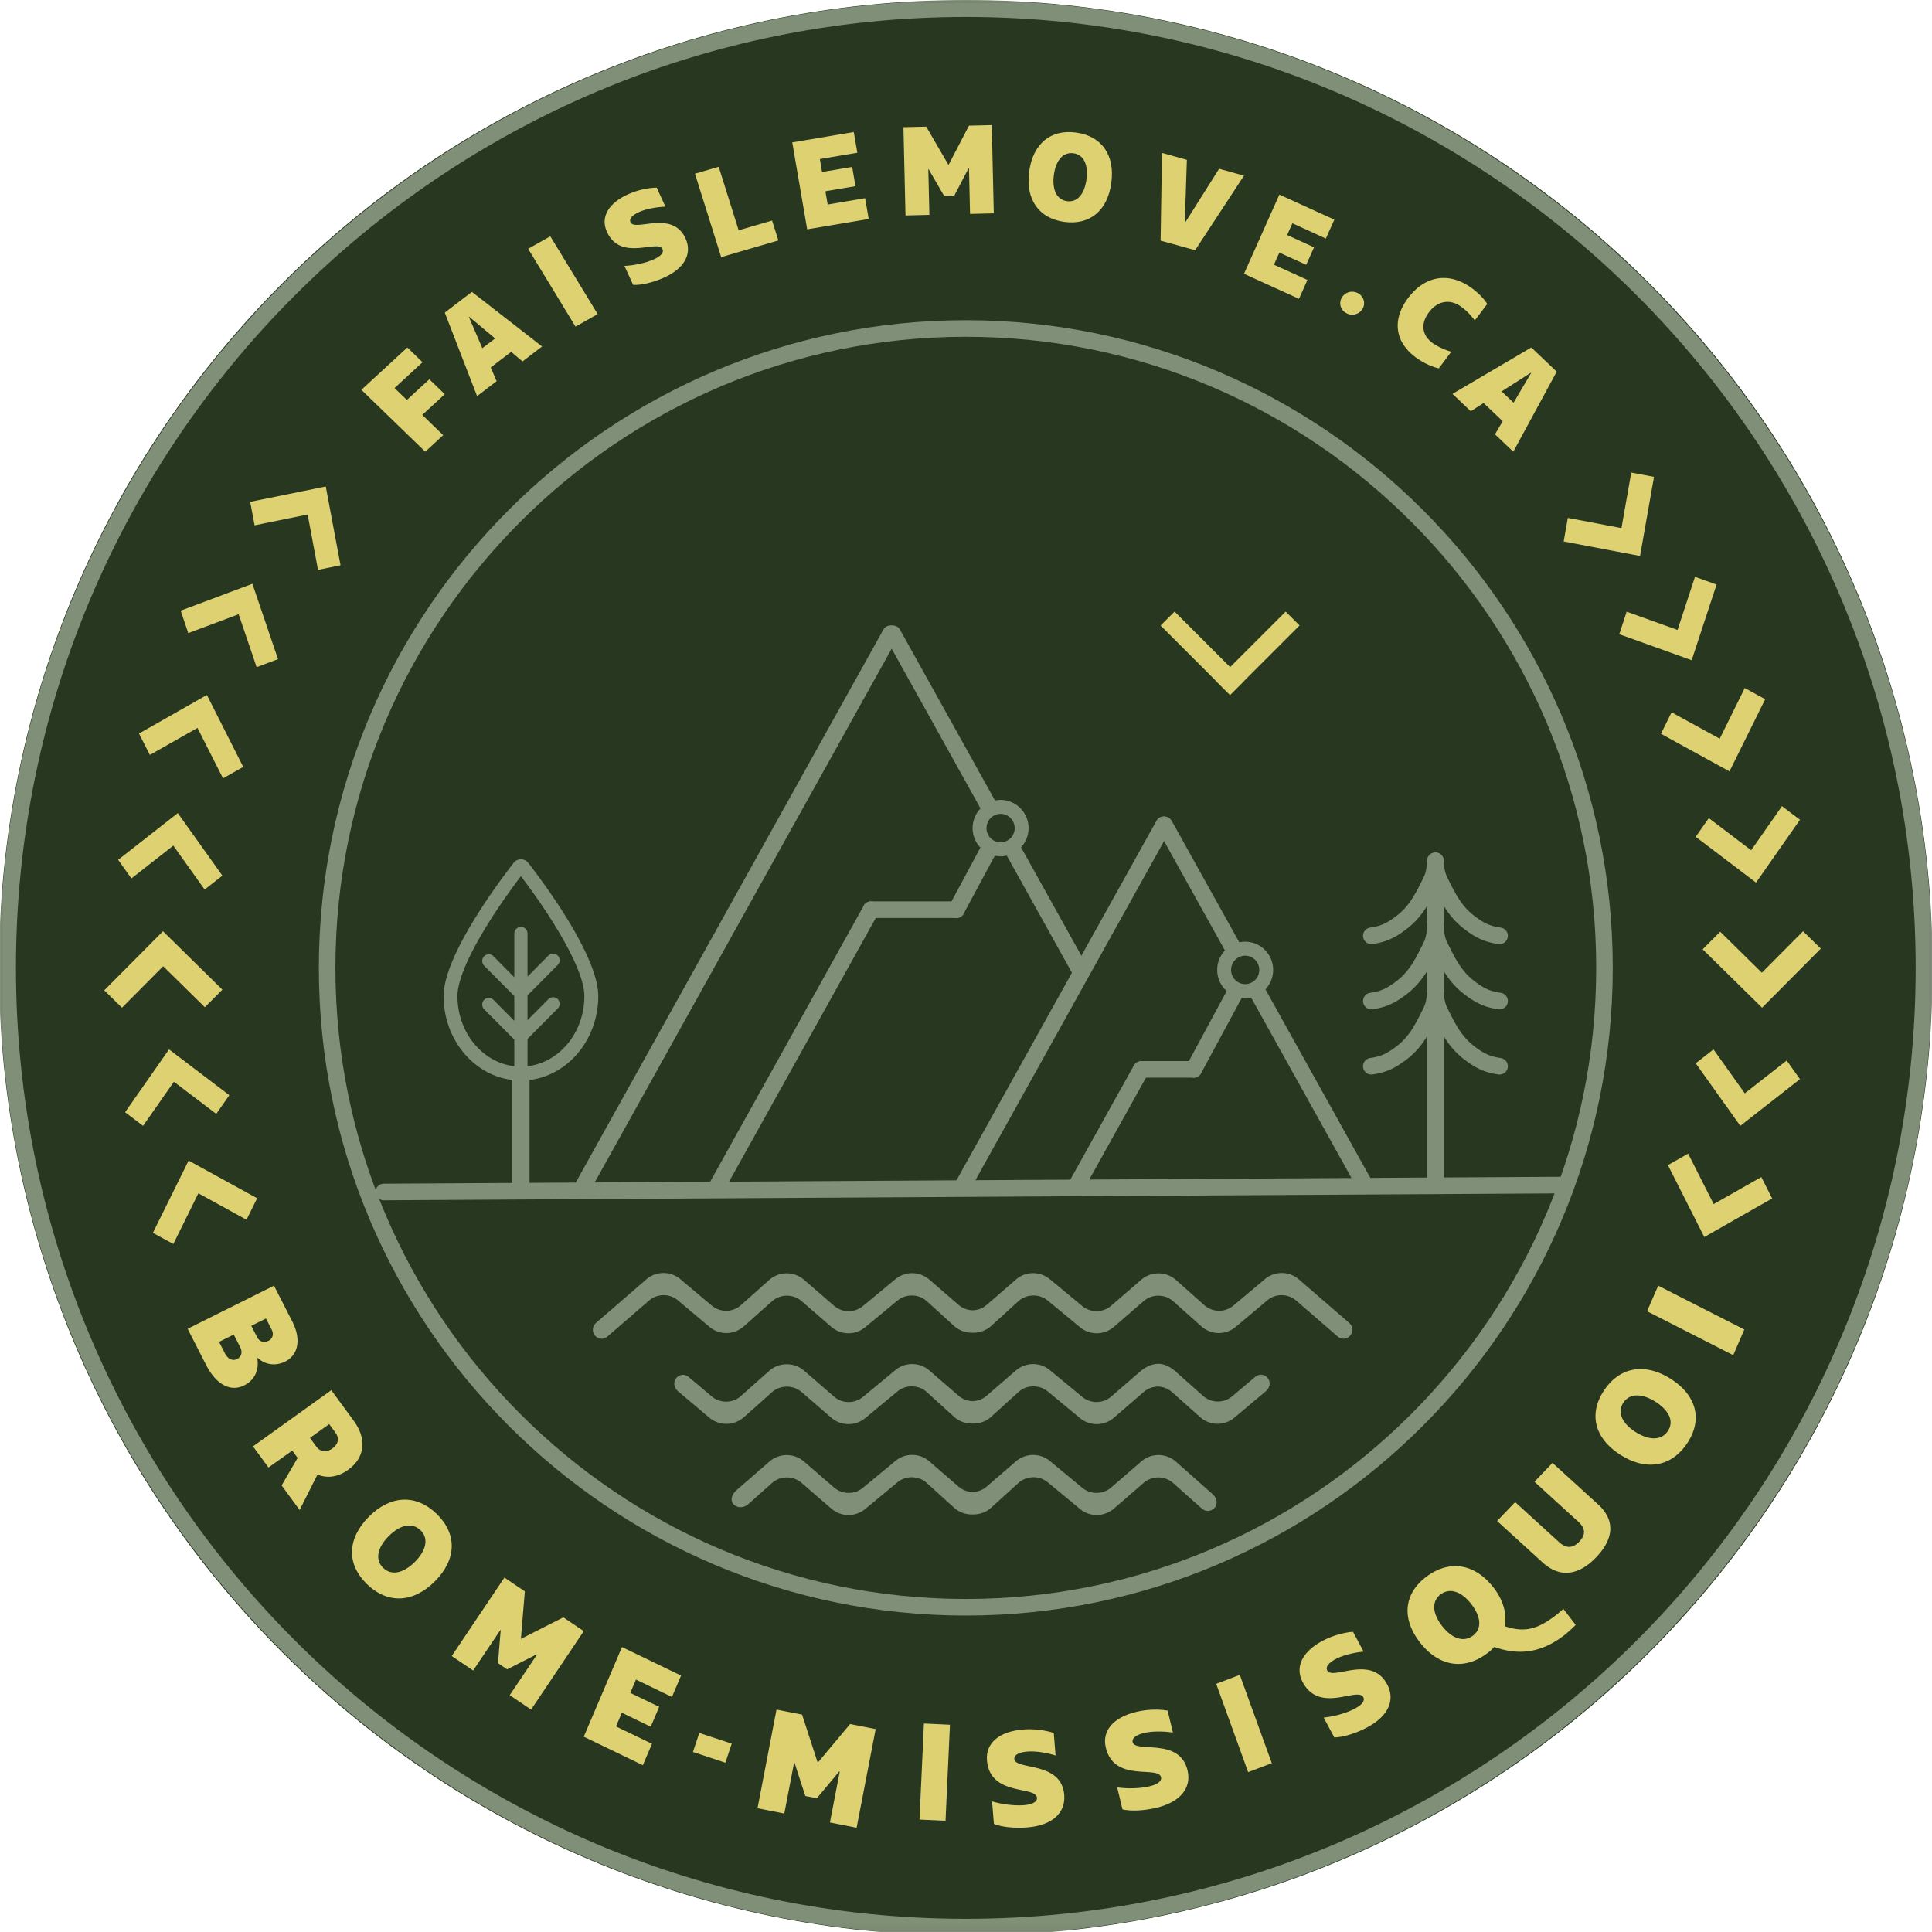 <svg xmlns="http://www.w3.org/2000/svg" xmlns:xlink="http://www.w3.org/1999/xlink" width="325" height="325"><defs><path id="a" d="M0 0h325v325H0z"/><path id="c" d="M0 0h325v324.944H0z"/></defs><g fill="none" fill-rule="evenodd"><g><mask id="b" fill="#fff"><use xlink:href="#a"/></mask><path fill="#28371F" d="M325.106 162.815c0 89.92-72.814 162.815-162.637 162.815-89.822 0-162.636-72.894-162.636-162.815C-.167 72.895 72.647 0 162.47 0c89.823 0 162.637 72.894 162.637 162.815" mask="url(#b)"/></g><path fill="#808F77" d="M162.468 271.764c-60.011 0-108.83-48.871-108.83-108.948 0-60.077 48.819-108.949 108.83-108.949 60.01 0 108.829 48.872 108.829 108.949s-48.818 108.948-108.83 108.948m0-215.11c-58.474 0-106.044 47.623-106.044 106.162 0 58.539 47.57 106.162 106.045 106.162 58.474 0 106.045-47.623 106.045-106.162 0-58.539-47.57-106.162-106.045-106.162"/><g transform="translate(0 .056)"><mask id="d" fill="#fff"><use xlink:href="#c"/></mask><path fill="#808F77" d="M162.469 325.514C72.82 325.514-.11 252.504-.11 162.757-.11 73.018 72.82 0 162.47 0c89.64 0 162.578 73.018 162.578 162.757 0 89.747-72.938 162.757-162.578 162.757m0-322.719C74.356 2.795 2.682 74.556 2.682 162.757c0 88.21 71.674 159.97 159.787 159.97 88.112 0 159.786-71.76 159.786-159.97 0-88.2-71.674-159.962-159.786-159.962" mask="url(#d)"/></g><path fill="#DDD172" d="m206.923 116.906-2.337-2.336 11.692-11.692 2.337 2.336z"/><path fill="#DDD172" d="m206.907 116.906-11.673-11.68 2.355-2.348 11.674 11.671z"/><g fill="#DDD172"><path d="m46.092 216.277 3.11 6.097c1.468 2.87 1.01 5.552-1.209 6.658-1.643.825-3.386.56-4.661-.61l-.059.032c.359 1.98-.408 3.704-2.21 4.604-2.285 1.138-4.711-.14-6.388-3.432l-3.11-6.097 14.527-7.252Zm-8.256 11.385c.484.94 1.284 1.345 2.035.965.75-.37.975-1.155.542-1.996l-1.093-2.129-2.468 1.23.984 1.93Zm5.412-2.722c.392.775 1.151.99 1.927.61.7-.355.917-1.105.542-1.848l-.976-1.906-2.469 1.23.976 1.914ZM47.374 249.876l2.693-4.628-.9-1.23-4.003 2.839-2.61-3.548 13.176-9.454 3.769 5.14c2.268 3.093 1.893 6.228-.95 8.266-1.694 1.213-3.445 1.452-5.063.817l-.1.016-2.985 5.916-3.027-4.134Zm8.54-6.212c1-.71 1.208-1.716.541-2.632l-1.076-1.468-3.235 2.318 1.076 1.477c.667.907 1.7 1.023 2.693.305ZM62.024 255.169c3.644-3.68 7.964-3.87 11.433-.503 3.47 3.366 3.37 7.647-.275 11.319-3.652 3.68-7.972 3.87-11.441.503-3.47-3.366-3.361-7.64.283-11.32m7.79 7.55c1.942-1.972 2.31-3.969.925-5.305-1.376-1.337-3.411-.965-5.362 1.006-1.952 1.972-2.294 3.993-.918 5.33 1.376 1.337 3.394.94 5.354-1.031"/></g><path fill="#DDD172" d="m84.851 265.378 3.439 2.324-.666 7.991 7.138-3.621 3.439 2.316-8.862 13.202-3.593-2.43 4.569-6.801-.073-.049-4.935 2.504-1.537-1.044.455-5.529-.057-.032-4.569 6.8-3.61-2.43zM106.983 282.542l-.957 2.24 4.865 2.342-1.427 3.344-4.858-2.351-.981 2.308 6.054 2.919-1.539 3.598-9.939-4.794 6.429-15.08 9.938 4.795-1.531 3.598zM116.568 294.715l5.458 1.809 1.064-3.208-5.458-1.8zM130.622 287.59l4.301.841 2.635 8.095 5.443-6.509 4.301.849-3.202 16.598-4.49-.884 1.648-8.555-.085-.026-3.769 4.507-1.932-.381-1.82-5.599-.069-.017-1.648 8.563-4.507-.884zM154.678 306.088l4.378.207.745-16.16-4.379-.207z"/><g fill="#DDD172"><path d="M179.025 301.936c.251 3.078-2.082 5.147-6.237 5.475-2.14.164-4.255-.058-5.593-.591l-.31-3.793c1.606.501 3.738.764 5.36.64 1.463-.114 2.249-.574 2.19-1.255-.167-2.028-7.917-.197-8.41-6.272-.243-2.914 2.048-4.884 6.094-5.204 1.765-.14 3.696.098 5.142.583l.31 3.784c-1.539-.476-3.428-.764-4.733-.657-1.48.115-2.265.591-2.207 1.248.16 1.937 7.926.295 8.394 6.042M199.765 297.796c.719 3.004-1.262 5.393-5.326 6.337-2.09.476-4.222.575-5.618.238l-.886-3.702c1.664.254 3.804.205 5.392-.164 1.43-.329 2.132-.887 1.974-1.56-.477-1.978-7.86.969-9.28-4.95-.686-2.857 1.279-5.139 5.225-6.05 1.73-.402 3.678-.46 5.175-.189l.886 3.694c-1.588-.238-3.503-.246-4.774.05-1.455.336-2.148.919-1.998 1.568.46 1.888 7.884-.887 9.23 4.728"/></g><path fill="#DDD172" d="m204.586 283.255 3.976-1.51 5.377 14.856-3.976 1.511z"/><g fill="#DDD172"><path d="M233.342 283.328c1.446 2.714.133 5.477-3.55 7.354-1.886.967-3.914 1.568-5.343 1.584l-1.779-3.34c1.663-.154 3.715-.715 5.145-1.454 1.296-.658 1.837-1.365 1.513-1.967-.956-1.787-7.323 2.82-10.182-2.519-1.37-2.576-.05-5.24 3.524-7.061 1.563-.796 3.424-1.317 4.937-1.422l1.779 3.331c-1.588.147-3.433.61-4.588 1.195-1.313.666-1.837 1.398-1.53 1.983.915 1.706 7.373-2.747 10.074 2.316M262.984 270.642l2.078 2.698a19.504 19.504 0 0 1-2.186 1.934c-3.648 2.69-7.289 3.275-11.519 1.771a7.69 7.69 0 0 1-1.272 1.138c-3.864 2.852-8.111 2.13-11.236-1.918-3.134-4.046-2.685-8.24 1.18-11.092 3.865-2.852 8.112-2.129 11.237 1.918 1.637 2.113 2.235 4.396 1.878 6.477 3.125 1.048 5.286.576 8.12-1.512a17.52 17.52 0 0 0 1.72-1.414m-15.234 4.526c1.538-1.137 1.438-3.136-.233-5.306-1.679-2.17-3.623-2.803-5.153-1.674-1.537 1.138-1.462 3.153.216 5.323 1.68 2.17 3.64 2.787 5.17 1.657M261.16 246.084l7.664 6.98c2.842 2.592 2.742 5.688-.291 8.874-3.034 3.177-6.184 3.494-9.034.902l-7.655-6.98 3.034-3.178 7.405 6.745c1.18 1.08 2.294 1.04 3.39-.098 1.09-1.146 1.048-2.234-.14-3.315l-7.406-6.753 3.034-3.177ZM272.572 244.72c-4.347-2.771-5.377-6.867-2.734-10.832 2.643-3.966 6.89-4.69 11.236-1.918 4.347 2.77 5.378 6.866 2.735 10.824-2.643 3.973-6.89 4.696-11.237 1.926m5.934-8.898c-2.327-1.487-4.38-1.439-5.427.138-1.047 1.568-.274 3.445 2.044 4.924 2.336 1.487 4.397 1.422 5.444-.154 1.056-1.577.266-3.421-2.06-4.908"/></g><path fill="#DDD172" d="m277.068 220.58 1.873-4.303 14.494 7.379-1.872 4.312z"/><g fill="#808F77"><path d="M230.678 158.824a1.393 1.393 0 0 1-1.374-1.2 1.4 1.4 0 0 1 1.185-1.583c1.876-.257 2.888-.812 4.32-1.881 2.222-1.657 3.25-3.712 4.543-6.313l.074-.15c.411-.811.56-1.507.658-2.982a1.38 1.38 0 0 1 1.481-1.3 1.39 1.39 0 0 1 1.292 1.482c-.107 1.616-.288 2.734-.946 4.052l-.074.149c-1.35 2.709-2.617 5.26-5.382 7.307-1.695 1.268-3.16 2.063-5.588 2.403a1.342 1.342 0 0 1-.189.016M230.678 169.791a1.393 1.393 0 0 1-1.374-1.201 1.4 1.4 0 0 1 1.185-1.582c1.876-.257 2.888-.812 4.32-1.881 2.222-1.649 3.25-3.704 4.543-6.305l.074-.157c.411-.812.56-1.508.658-2.983a1.39 1.39 0 1 1 2.773.182c-.107 1.616-.288 2.743-.946 4.06l-.074.149c-1.35 2.7-2.625 5.253-5.382 7.3-1.695 1.267-3.16 2.07-5.588 2.402a1.342 1.342 0 0 1-.189.016M230.678 180.76a1.393 1.393 0 0 1-1.374-1.201 1.4 1.4 0 0 1 1.185-1.583c1.876-.257 2.888-.812 4.32-1.88 2.222-1.658 3.25-3.712 4.543-6.314l.074-.149c.411-.812.56-1.508.658-2.983.05-.77.691-1.367 1.481-1.3a1.39 1.39 0 0 1 1.292 1.483c-.107 1.615-.288 2.742-.946 4.051l-.074.15c-1.35 2.7-2.617 5.26-5.382 7.307-1.695 1.267-3.16 2.07-5.588 2.402a1.342 1.342 0 0 1-.189.017"/><path d="M252.26 158.824c-.067 0-.133-.008-.19-.016-2.428-.34-3.893-1.135-5.588-2.403-2.757-2.046-4.032-4.598-5.382-7.299l-.074-.157c-.65-1.31-.83-2.436-.938-4.052a1.384 1.384 0 0 1 1.292-1.483c.782-.066 1.424.53 1.473 1.301.099 1.475.247 2.17.659 2.983l.074.157c1.292 2.602 2.32 4.656 4.542 6.305 1.432 1.069 2.444 1.624 4.32 1.88a1.4 1.4 0 0 1 1.185 1.583 1.393 1.393 0 0 1-1.374 1.201M252.26 169.791c-.067 0-.133-.008-.19-.016-2.428-.332-3.893-1.135-5.588-2.403-2.757-2.046-4.032-4.59-5.373-7.29l-.083-.158c-.65-1.317-.83-2.444-.938-4.06a1.384 1.384 0 0 1 1.292-1.483c.782-.058 1.424.53 1.473 1.3.099 1.476.247 2.18.659 2.984l.074.157c1.3 2.601 2.32 4.656 4.542 6.305 1.432 1.069 2.444 1.624 4.32 1.88a1.4 1.4 0 0 1 1.185 1.583 1.393 1.393 0 0 1-1.374 1.201M252.26 180.76c-.067 0-.133-.008-.19-.017-2.428-.331-3.893-1.135-5.588-2.402-2.757-2.047-4.032-4.599-5.382-7.3l-.074-.157c-.65-1.309-.83-2.436-.938-4.051a1.384 1.384 0 0 1 1.292-1.483c.74-.083 1.424.53 1.473 1.3.099 1.475.247 2.18.65 2.983l.083.15c1.292 2.609 2.32 4.655 4.542 6.312 1.432 1.07 2.444 1.624 4.32 1.881a1.4 1.4 0 0 1 1.185 1.583 1.393 1.393 0 0 1-1.374 1.2"/><path d="M241.469 200.63c-.765 0-1.39-.62-1.39-1.4v-54.424a1.392 1.392 0 0 1 2.78 0v54.424c0 .78-.625 1.4-1.39 1.4M168.318 144.046c-2.592 0-4.707-2.129-4.707-4.739 0-2.618 2.115-4.747 4.707-4.747 2.592 0 4.707 2.13 4.707 4.747 0 2.61-2.115 4.74-4.707 4.74m0-7.134c-1.309 0-2.37 1.077-2.37 2.394a2.379 2.379 0 0 0 2.37 2.386 2.379 2.379 0 0 0 2.37-2.386c0-1.317-1.062-2.394-2.37-2.394M98.152 200.84a1.403 1.403 0 0 1-1.21-2.08l51.646-92.825a1.37 1.37 0 0 1 1.885-.538 1.41 1.41 0 0 1 .535 1.905l-51.646 92.826a1.375 1.375 0 0 1-1.21.712M120.685 200.84c-.23 0-.46-.058-.675-.182a1.396 1.396 0 0 1-.535-1.897l25.823-46.413a1.383 1.383 0 0 1 1.885-.539 1.4 1.4 0 0 1 .535 1.906l-25.823 46.413a1.385 1.385 0 0 1-1.21.712M161.987 200.84c-.23 0-.46-.058-.675-.182a1.396 1.396 0 0 1-.535-1.897l33.773-60.705a1.386 1.386 0 0 1 1.892-.538c.667.38.906 1.226.527 1.905l-33.772 60.705a1.375 1.375 0 0 1-1.21.712M229.677 200.885c-.486 0-.963-.257-1.21-.713l-18.195-32.7a1.405 1.405 0 0 1 .535-1.906 1.376 1.376 0 0 1 1.885.538l18.194 32.701a1.403 1.403 0 0 1-1.21 2.08"/><path d="M207.423 160.88c-.486 0-.963-.258-1.21-.713l-11.52-20.705a1.403 1.403 0 0 1 .534-1.897 1.372 1.372 0 0 1 1.884.53l11.521 20.705a1.396 1.396 0 0 1-.535 1.897 1.333 1.333 0 0 1-.674.182M181.824 164.87c-.485 0-.954-.256-1.21-.712l-11.191-20.107a1.413 1.413 0 0 1 .535-1.906 1.383 1.383 0 0 1 1.884.539l11.192 20.107a1.396 1.396 0 0 1-.535 1.898 1.333 1.333 0 0 1-.675.182M166.39 137.132c-.485 0-.954-.257-1.21-.713l-16.202-29.122a1.403 1.403 0 0 1 .534-1.897 1.383 1.383 0 0 1 1.893.53l16.195 29.122a1.396 1.396 0 0 1-.535 1.897 1.333 1.333 0 0 1-.675.183M160.89 154.427h-14.384a1.387 1.387 0 0 1-1.383-1.4c0-.771.617-1.392 1.383-1.392h14.384c.765 0 1.39.621 1.39 1.392 0 .778-.625 1.4-1.39 1.4"/><path d="M160.888 154.428c-.222 0-.452-.058-.658-.166a1.402 1.402 0 0 1-.56-1.897l5.49-10.224a1.386 1.386 0 0 1 1.884-.564c.675.365.922 1.21.56 1.89l-5.498 10.231c-.247.464-.724.73-1.218.73M209.464 167.9c-2.592 0-4.707-2.13-4.707-4.74 0-2.617 2.115-4.747 4.707-4.747 2.592 0 4.707 2.13 4.707 4.748 0 2.61-2.115 4.739-4.707 4.739m0-7.134c-1.308 0-2.37 1.077-2.37 2.395a2.379 2.379 0 0 0 2.37 2.386 2.379 2.379 0 0 0 2.37-2.386c0-1.318-1.061-2.395-2.37-2.395M181.078 200.84c-.23 0-.461-.058-.675-.182a1.396 1.396 0 0 1-.535-1.897l10.863-19.528a1.393 1.393 0 0 1 1.892-.539c.667.381.906 1.227.527 1.906l-10.862 19.528a1.375 1.375 0 0 1-1.21.712"/><path d="M200.82 181.28h-8.797c-.765 0-1.39-.621-1.39-1.4 0-.77.625-1.392 1.39-1.392h8.797c.766 0 1.391.621 1.391 1.392 0 .779-.625 1.4-1.39 1.4"/><path d="M200.82 181.282c-.223 0-.453-.058-.659-.166a1.402 1.402 0 0 1-.56-1.897l6.855-12.701a1.38 1.38 0 0 1 1.885-.563c.667.364.922 1.217.551 1.897l-6.855 12.7c-.246.465-.724.73-1.217.73M100.639 167.558c0-6.695-9.011-18.84-11.776-22.403a1.536 1.536 0 0 0-1.235-.605c-.485 0-.938.224-1.234.613-2.765 3.555-11.768 15.7-11.768 22.395 0 7.299 5.061 13.33 11.554 14.117v18.194h.338v.2c0 .612.502 1.11 1.11 1.11.618 0 1.111-.498 1.111-1.11v-.2h.338v-18.194c6.493-.787 11.562-6.818 11.562-14.117m-11.9 11.798v-4.59l5.078-5.112c.214-.207.329-.489.329-.787 0-.299-.115-.58-.321-.796a1.133 1.133 0 0 0-1.572 0l-3.514 3.538v-4.167l5.078-5.112c.214-.207.329-.497.329-.796 0-.298-.115-.58-.321-.787a1.11 1.11 0 0 0-1.572 0l-3.514 3.538v-7.25c0-.612-.493-1.11-1.11-1.11-.61 0-1.111.498-1.111 1.11v7.366l-3.506-3.538a1.102 1.102 0 0 0-1.572 0 1.136 1.136 0 0 0 0 1.583l5.078 5.112v4.167l-3.506-3.53c-.42-.43-1.152-.422-1.572-.008a1.136 1.136 0 0 0 0 1.583l5.078 5.112v4.474c-5.366-.622-9.563-5.676-9.563-11.798 0-4.549 5.62-13.513 10.673-20.166 5.061 6.653 10.674 15.617 10.674 20.166 0 6.122-4.197 11.176-9.563 11.798M226.975 222.553l-8.468-7.324a4.395 4.395 0 0 0-5.752-.033l-5.242 4.407a3.756 3.756 0 0 1-4.946-.066l-4.748-4.225a4.449 4.449 0 0 0-5.843-.033l-5.052 4.366a3.763 3.763 0 0 1-4.872.05l-5.448-4.508c-1.662-1.367-4.057-1.35-5.653.017l-4.97 4.3a3.766 3.766 0 0 1-2.362.911 3.735 3.735 0 0 1-2.37-.911l-4.6-3.977-.214-.19.008-.034-.123-.058a4.417 4.417 0 0 0-5.703-.058l-5.448 4.507a3.764 3.764 0 0 1-4.88-.05l-5.044-4.365a4.44 4.44 0 0 0-5.843.033l-4.748 4.225a3.747 3.747 0 0 1-4.946.066l-5.242-4.407a4.415 4.415 0 0 0-5.76.033l-8.46 7.324a1.508 1.508 0 0 0-.51 1.027c-.033.398.099.787.354 1.085.263.307.617.49 1.02.522.041 0 .074.009.115.009.354 0 .692-.133.963-.365l6.97-6.031a3.749 3.749 0 0 1 4.905-.033l5.267 4.424c1.695 1.441 4.139 1.4 5.801-.075l4.732-4.209a3.79 3.79 0 0 1 4.979-.033l4.986 4.317a4.41 4.41 0 0 0 5.728.066l5.415-4.474a3.766 3.766 0 0 1 2.888-.82c.115.016.222.025.33.041.641.15 1.242.456 1.727.887l4.576 4.159a4.428 4.428 0 0 0 3.11 1.135 4.46 4.46 0 0 0 3.136-1.135l4.567-4.16a3.85 3.85 0 0 1 1.712-.877c.115-.025.23-.034.345-.05a3.756 3.756 0 0 1 2.889.82l5.414 4.474a4.41 4.41 0 0 0 5.728-.066l4.987-4.317a3.79 3.79 0 0 1 4.978.033l4.732 4.21a4.404 4.404 0 0 0 5.802.074l5.266-4.424c1.424-1.21 3.481-1.193 4.905.033l6.962 6.031c.304.257.7.39 1.086.356a1.508 1.508 0 0 0 1.02-.513c.535-.63.47-1.583-.156-2.121M213.227 231.779c-.453-.547-1.325-.77-2.09-.15l-3.835 3.24c-1.457 1.218-3.53 1.193-4.946-.066l-4.757-4.234c-1.275-1.019-3.06-1.955-5.628-.008l-5.045 4.366a3.763 3.763 0 0 1-4.871.058l-5.456-4.507c-1.63-1.358-3.991-1.35-5.654.017l-4.97 4.291a3.726 3.726 0 0 1-2.354.912 3.74 3.74 0 0 1-2.378-.912l-4.592-3.976-.222-.2c-.025-.024-.058-.04-.107-.082a4.427 4.427 0 0 0-5.703-.05l-5.447 4.507a3.775 3.775 0 0 1-4.88-.058l-5.045-4.366c-.889-.77-2.016-1.135-3.217-1.052a4.356 4.356 0 0 0-2.634 1.094l-4.748 4.225a3.745 3.745 0 0 1-4.937.066l-3.843-3.24c-.766-.62-1.63-.397-2.09.15-.478.563-.535 1.516.287 2.245l5.259 4.433a4.473 4.473 0 0 0 5.81-.075l4.723-4.209c.61-.547 1.383-.861 2.222-.928 1.004-.074 2 .24 2.757.895l4.995 4.317a4.43 4.43 0 0 0 5.727.066l5.415-4.482c.798-.663 1.827-.953 2.889-.812.115.008.222.025.329.041.642.141 1.242.448 1.72.887l4.575 4.15a4.414 4.414 0 0 0 3.11 1.136c1.177.033 2.288-.357 3.136-1.136l4.575-4.15a3.77 3.77 0 0 1 1.72-.887c.107-.016.222-.033.338-.041 1.061-.133 2.082.149 2.888.812l5.415 4.482a4.416 4.416 0 0 0 2.822 1.019 4.445 4.445 0 0 0 2.905-1.085l4.987-4.317a3.811 3.811 0 0 1 2.551-.92c.84.067 1.605.39 2.214.928l4.732 4.21c1.662 1.482 4.098 1.507 5.801.074l5.267-4.433c.815-.72.757-1.673.28-2.245M203.896 251.26l-6.074-5.377a4.44 4.44 0 0 0-5.85-.033l-5.045 4.367a3.784 3.784 0 0 1-4.88.05l-5.44-4.508a4.431 4.431 0 0 0-5.66.025l-4.971 4.292a3.791 3.791 0 0 1-2.354.911 3.822 3.822 0 0 1-2.378-.911l-4.6-3.977-.222-.207c-.009-.017-.025-.025-.05-.042l-.082-.058a4.412 4.412 0 0 0-5.67-.033l-5.448 4.507a3.784 3.784 0 0 1-4.88-.05l-5.044-4.366a4.449 4.449 0 0 0-5.843.033l-5.456 4.748c-.913.82-.913 1.524-.839 1.864.107.456.46.82.963.97.658.198 1.382-.01 1.893-.523l3.892-3.463a3.79 3.79 0 0 1 4.979-.033l4.995 4.316a4.406 4.406 0 0 0 2.896 1.094 4.447 4.447 0 0 0 2.831-1.027l5.407-4.474a3.775 3.775 0 0 1 2.888-.82c.115.008.23.024.33.05.65.14 1.25.447 1.727.886l4.576 4.15a4.455 4.455 0 0 0 3.11 1.136c1.169.033 2.288-.365 3.136-1.135l4.575-4.151a3.729 3.729 0 0 1 1.72-.887c.107-.025.222-.041.337-.05a3.766 3.766 0 0 1 2.889.82l5.415 4.475c1.67 1.392 4.073 1.359 5.727-.067l4.987-4.316a3.78 3.78 0 0 1 4.979.041l4.715 4.193c.444.43 1.012.588 1.547.422.51-.157.897-.58 1.004-1.093.123-.605-.14-1.243-.732-1.749"/><path d="M64.52 201.914a1.397 1.397 0 0 1-.008-2.792l198.298-1.168c.814.041 1.399.621 1.399 1.392 0 .77-.61 1.4-1.375 1.4l-198.306 1.168h-.008Z"/></g><path fill="#DDD172" d="m66.375 65.275 2.068 2.011 3.783-3.484 2.594 2.516-3.783 3.476 3.516 3.411-3.016 2.784-10.746-10.412 3.025-2.785 4.705-4.339 2.559 2.483zM85.986 59.191l-3.436 2.62.995 2.311-3.29 2.515-5.435-14.053 4.567-3.483 11.8 9.187-3.291 2.514-1.91-1.611Zm-2.697-2.254-4.36-3.646-.047.041 2.255 5.24 2.152-1.635ZM88.849 41.854l3.726-2.106 7.965 13.092-3.727 2.106zM115.316 40.093c1.196 2.6-.187 5.108-3.726 6.656-1.816.795-3.742 1.242-5.083 1.176l-1.468-3.196c1.561-.058 3.505-.472 4.888-1.076 1.247-.547 1.79-1.176 1.52-1.755-.782-1.714-6.994 2.227-9.353-2.898-1.128-2.46.255-4.877 3.692-6.375 1.502-.663 3.267-1.044 4.684-1.06l1.468 3.196c-1.493.058-3.241.38-4.345.869-1.264.546-1.799 1.2-1.536 1.755.747 1.64 7.027-2.144 9.259 2.708M129.879 37.101l1.056 3.348-9.616 2.806-4.413-14.032 3.995-1.165 3.356 10.684zM137.92 26.76l.368 2.175 5.066-.855.552 3.237-5.057.855.385 2.232 6.296-1.062.603 3.494-10.348 1.743-2.512-14.624 10.348-1.743.603 3.486zM151.978 21.392l3.831-.091 3.748 6.451 3.445-6.617 3.83-.092.344 14.841-3.994.099-.18-7.657h-.082l-2.387 4.581-1.714.042-2.592-4.465-.066.008.181 7.649-4.019.1zM173.128 28.851c.634-4.677 3.625-7.152 7.924-6.55 4.291.594 6.526 3.795 5.892 8.472-.634 4.67-3.625 7.144-7.924 6.55-4.291-.594-6.526-3.803-5.892-8.472m9.639 1.337c.341-2.5-.48-4.166-2.186-4.405-1.707-.24-2.967 1.138-3.3 3.646-.342 2.507.504 4.174 2.21 4.413 1.707.23 2.934-1.147 3.276-3.654M195.47 25.719l4.185 1.163-.346 10.508.076.023 5.693-9.027 4.185 1.162-8.211 12.538-5.818-1.608zM217.408 37.559l-.883 1.98 4.519 2.061-1.312 2.944-4.518-2.053-.915 2.037 5.635 2.56-1.417 3.182-9.254-4.212 5.951-13.324 9.246 4.212-1.425 3.182z"/><g fill="#DDD172"><path d="M225.737 50.04c.559-.922 1.76-1.243 2.735-.698.96.538 1.277 1.717.726 2.631a2.03 2.03 0 0 1-2.736.698c-.976-.545-1.293-1.693-.725-2.631M236.884 50.121c2.795-3.714 6.748-4.404 10.51-1.789 1.018.714 2.16 1.781 2.786 2.8l-2.094 2.783c-.734-1.01-1.568-1.82-2.369-2.374-1.86-1.3-3.903-.923-5.346 1.002-1.451 1.926-1.176 3.907.684 5.206.792.546 1.86 1.06 3.078 1.428l-2.094 2.783c-1.201-.248-2.619-.954-3.637-1.668-3.761-2.607-4.312-6.457-1.518-10.171"/></g><path fill="#DDD172" d="m252.787 70.859-3.217-3.06-2.16 1.385-3.075-2.928 13.255-7.803 4.28 4.067-7.305 13.47-3.083-2.929 1.305-2.202Zm1.82-3.11 2.958-5.007-.05-.04-4.911 3.142 2.003 1.905ZM285.252 178.867l2.986-2.338 5.271 7.39 7.049-5.526 2.23 3.139-10.035 7.856zM280.576 195.994l3.402-1.929 4.297 8.487 8.014-4.551 1.823 3.603-11.417 6.49zM263.04 91.085l.699-3.964 9.021 1.717 1.65-9.342 3.827.724-2.348 13.305zM272.392 106.689l1.242-3.794 8.561 3.074 2.933-8.937 3.631 1.299-4.184 12.73zM279.406 123.437l1.788-3.611 8.097 4.438 4.214-8.527 3.437 1.883-6.009 12.146zM285.252 140.768l2.203-3.147 7.123 5.409 5.187-7.418 3.023 2.293-7.39 10.566zM286.421 159.689l2.946-2.956 7.013 6.895 6.933-6.973 2.982 2.921-9.88 9.938zM57.284 95.09l-3.789.773-1.742-9.313-8.925 1.816-.742-3.943 12.715-2.588zM37.41 147.302l-2.986 2.338-5.271-7.39-7.049 5.526-2.23-3.139 10.035-7.856zM40.917 129.006l-3.401 1.929-4.295-8.487-8.01 4.542-1.83-3.594 11.42-6.49zM46.763 110.882l-3.596 1.348-3.021-8.903-8.475 3.174-1.275-3.777 12.062-4.523zM43.255 201.566l-1.787 3.614-8.097-4.44-4.214 8.523-3.438-1.875 6.01-12.154zM38.579 184.232l-2.203 3.147-7.123-5.409-5.187 7.418-3.023-2.293 7.389-10.566zM37.41 166.48l-2.947 2.956-7.012-6.895-6.933 6.973-2.982-2.921 9.88-9.938z"/></g></svg>